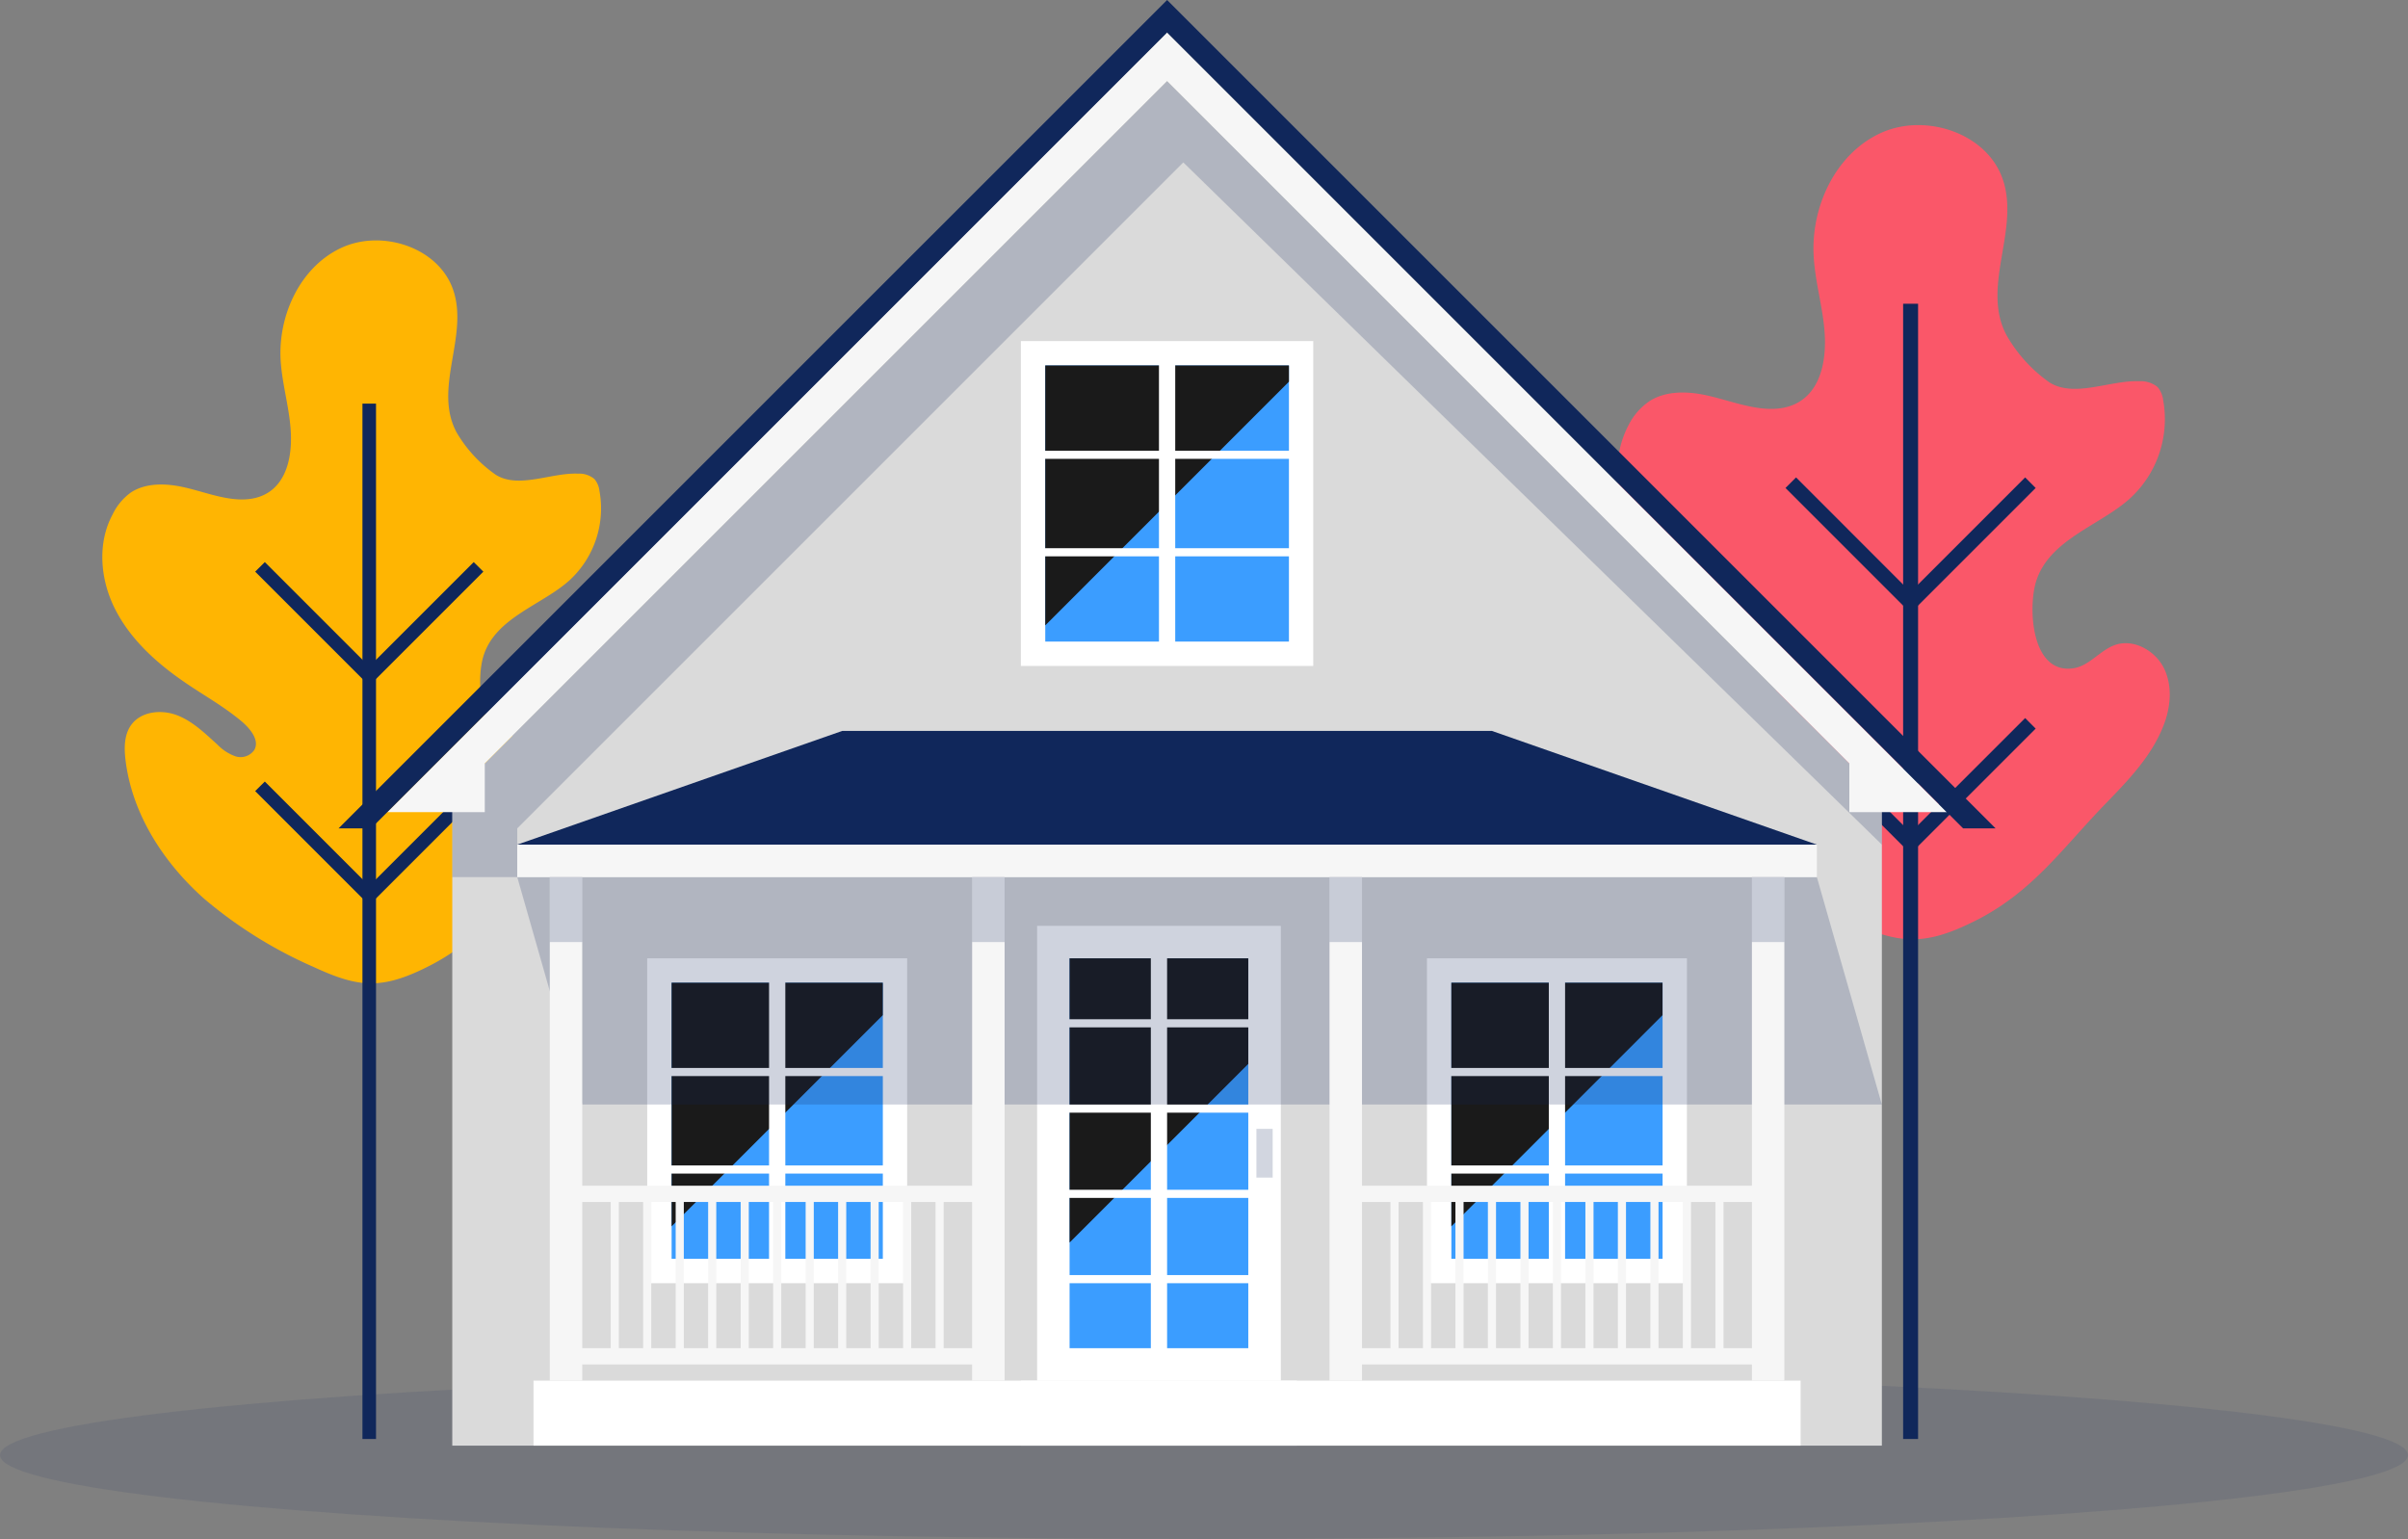 <?xml version="1.0" encoding="UTF-8"?> <svg xmlns="http://www.w3.org/2000/svg" viewBox="0 0 385 246.09"><rect x="0" y="0" width="385" height="246.09" fill="#808080" stroke="none"/><defs><style>.cls-1,.cls-10,.cls-3{fill:#10275b;}.cls-1{opacity:0.1;}.cls-1,.cls-10{isolation:isolate;}.cls-2{fill:#fa5769;}.cls-4{fill:#ffb502;}.cls-5{fill:#dadada;}.cls-6{fill:#fff;}.cls-7{fill:#3b9dff;}.cls-8{fill:#1a1a1a;}.cls-9{fill:#d2d6e0;}.cls-10{opacity:0.2;}.cls-11{fill:#f6f6f6;}</style></defs><title>Asset 9</title><g id="Layer_2" data-name="Layer 2"><g id="Layer_1-2" data-name="Layer 1"><g id="people"><ellipse class="cls-1" cx="192.5" cy="232.68" rx="192.5" ry="13.41"></ellipse><path class="cls-2" d="M315.51,147.39l-.73.35c-7.61,3.64-11.66,3-19.1-.39-6.83-3.19-13.45-6.9-19.09-11.9-7.16-6.33-12.73-14.88-13.88-24.37-.26-2.13-.25-4.46,1-6.19,1.74-2.39,5.3-2.74,8-1.67s4.91,3.18,7.1,5.17a8.1,8.1,0,0,0,3.13,2,2.91,2.91,0,0,0,3.3-1.11c1-1.74-.7-3.74-2.24-5-3.56-3-6.89-4.68-10.62-7.3-4.69-3.3-9-7.34-11.6-12.45S257.7,73.06,260.37,68a10.08,10.08,0,0,1,3.41-3.89c2.61-1.64,6-1.56,9-.91s5.95,1.79,9,2.11c7.27.76,10.12-4.35,10-11-.1-4.46-1.55-8.84-1.8-13.32-.46-7.88,3.43-16.28,10.57-19.65s17.11-.14,19.66,7.33c2.78,8.11-3.56,17.24.64,25a23.44,23.44,0,0,0,6.87,7.51c4,2.46,9.72-.43,14.36-.22a4.22,4.22,0,0,1,2.88.93,3.91,3.91,0,0,1,.89,2.06,17.18,17.18,0,0,1-5.2,15.66c-4.75,4.39-13.09,6.62-15.14,13.46-1.27,4.26-.72,14.85,6.05,13.78,2.54-.41,4.24-2.92,6.67-3.74,3-1,6.46,1,7.81,3.86s1,6.31-.22,9.27c-1.86,4.66-5.43,8.41-8.91,12C329.71,135.62,325,142.72,315.51,147.39Z"></path><rect class="cls-3" x="304.28" y="48.57" width="2.39" height="181.53"></rect><polygon class="cls-3" points="305.47 98.03 285.47 78.03 287.16 76.34 305.47 94.66 323.79 76.34 325.47 78.03 305.47 98.03"></polygon><polygon class="cls-3" points="305.47 136.51 285.47 116.51 287.16 114.82 305.47 133.13 323.79 114.82 325.47 116.51 305.47 136.51"></polygon><path class="cls-4" d="M68.22,154.66l-.67.33c-6.94,3.32-10.63,2.76-17.39-.36a71.05,71.05,0,0,1-17.44-10.85c-6.53-5.77-11.6-13.57-12.65-22.23-.24-1.94-.23-4.07.92-5.65,1.59-2.17,4.83-2.49,7.34-1.52s4.48,2.92,6.47,4.72a7.45,7.45,0,0,0,2.85,1.84,2.68,2.68,0,0,0,3-1c.9-1.58-.64-3.41-2-4.58-3.25-2.7-6.29-4.26-9.69-6.66-4.28-3-8.23-6.68-10.58-11.35S15.51,86.89,18,82.27A9.23,9.23,0,0,1,21,78.7c2.38-1.5,5.44-1.42,8.2-.83s5.41,1.64,8.22,1.93c6.62.69,9.23-4,9.1-10.07-.09-4.09-1.41-8.07-1.65-12.15-.41-7.19,3.13-14.85,9.64-17.92s15.61-.13,17.94,6.68C75,53.75,69.2,62.06,73,69.14a21.45,21.45,0,0,0,6.3,6.8c3.64,2.25,8.87-.39,13.11-.2a3.78,3.78,0,0,1,2.62.85,3.57,3.57,0,0,1,.81,1.88,15.61,15.61,0,0,1-4.74,14.28c-4.38,4-12,6-13.84,12.27-1.15,3.88-.65,13.54,5.52,12.56,2.31-.37,3.86-2.66,6.08-3.41,2.75-.93,5.9.9,7.12,3.52a10.85,10.85,0,0,1-.2,8.46c-1.69,4.25-4.94,7.66-8.12,11C81.14,143.94,76.85,150.41,68.22,154.66Z"></path><rect class="cls-3" x="57.95" y="64.54" width="2.17" height="165.56"></rect><polygon class="cls-3" points="59.04 109.65 40.8 91.41 42.34 89.88 59.04 106.58 75.74 89.88 77.28 91.41 59.04 109.65"></polygon><polygon class="cls-3" points="59.04 144.74 40.8 126.5 42.34 124.97 59.04 141.67 75.74 124.97 77.28 126.5 59.04 144.74"></polygon><polygon class="cls-5" points="300.88 231.16 72.31 231.16 72.31 127.27 186.6 12.98 300.88 127.27 300.88 231.16"></polygon><rect class="cls-6" x="103.48" y="153.24" width="41.56" height="51.95"></rect><rect class="cls-7" x="107.38" y="157.14" width="33.77" height="44.15"></rect><polygon class="cls-8" points="141.14 157.14 107.38 157.14 107.38 196.1 141.14 162.33 141.14 157.14"></polygon><rect class="cls-6" x="122.96" y="155.84" width="2.6" height="46.75"></rect><rect class="cls-6" x="106.08" y="170.77" width="36.36" height="1.3"></rect><rect class="cls-6" x="106.08" y="186.36" width="36.36" height="1.3"></rect><rect class="cls-6" x="228.15" y="153.24" width="41.56" height="51.95"></rect><rect class="cls-7" x="232.05" y="157.14" width="33.77" height="44.15"></rect><polygon class="cls-8" points="265.81 157.14 232.05 157.14 232.05 196.1 265.81 162.33 265.81 157.14"></polygon><rect class="cls-6" x="247.63" y="155.84" width="2.6" height="46.75"></rect><rect class="cls-6" x="230.75" y="170.77" width="36.36" height="1.3"></rect><rect class="cls-6" x="230.75" y="186.36" width="36.36" height="1.3"></rect><rect class="cls-6" x="165.82" y="148.05" width="38.96" height="72.73"></rect><rect class="cls-7" x="171.01" y="153.24" width="28.57" height="62.34"></rect><polygon class="cls-8" points="199.58 153.24 171.01 153.24 171.01 198.69 199.58 170.12 199.58 153.24"></polygon><rect class="cls-6" x="184" y="150.64" width="2.6" height="67.53"></rect><rect class="cls-6" x="168.41" y="162.98" width="33.77" height="1.3"></rect><rect class="cls-6" x="168.41" y="176.62" width="33.77" height="1.3"></rect><rect class="cls-6" x="168.41" y="190.25" width="33.77" height="1.3"></rect><rect class="cls-6" x="168.41" y="203.89" width="33.77" height="1.3"></rect><rect class="cls-9" x="200.88" y="180.51" width="2.6" height="7.79"></rect><polygon class="cls-10" points="290.49 140.25 82.7 140.25 93.09 176.62 300.88 176.62 290.49 140.25"></polygon><polygon class="cls-10" points="189.19 25.97 82.7 132.46 82.7 140.25 72.31 140.25 72.31 127.27 186.6 12.98 300.88 127.27 300.88 135.06 189.19 25.97"></polygon><rect class="cls-6" x="163.22" y="54.54" width="46.75" height="51.95"></rect><rect class="cls-7" x="167.12" y="58.44" width="38.96" height="44.15"></rect><polygon class="cls-8" points="206.08 58.44 167.12 58.44 167.12 100 206.08 61.03 206.08 58.44"></polygon><rect class="cls-6" x="185.3" y="57.14" width="2.6" height="46.75"></rect><rect class="cls-6" x="165.82" y="72.07" width="41.56" height="1.3"></rect><rect class="cls-6" x="165.82" y="87.66" width="41.56" height="1.3"></rect><polygon class="cls-11" points="186.6 12.98 77.51 122.07 77.51 129.86 61.92 129.86 186.6 5.19 311.27 129.86 295.68 129.86 295.68 122.07 186.6 12.98"></polygon><polygon class="cls-3" points="186.6 0 54.13 132.46 59.33 132.46 186.6 5.19 313.87 132.46 319.06 132.46 186.6 0"></polygon><rect class="cls-11" x="82.7" y="135.06" width="207.79" height="5.19"></rect><polygon class="cls-3" points="82.7 135.06 134.65 116.88 238.54 116.88 290.49 135.06 82.7 135.06"></polygon><rect class="cls-6" x="85.3" y="220.77" width="202.59" height="10.39"></rect><rect class="cls-6" x="163.22" y="220.77" width="44.15" height="5.19"></rect><rect class="cls-6" x="163.22" y="225.97" width="44.15" height="5.19"></rect><rect class="cls-11" x="87.9" y="140.25" width="5.19" height="80.52"></rect><rect class="cls-10" x="87.9" y="140.25" width="5.19" height="10.39"></rect><rect class="cls-11" x="155.43" y="140.25" width="5.19" height="80.52"></rect><rect class="cls-10" x="155.43" y="140.25" width="5.19" height="10.39"></rect><rect class="cls-11" x="90.49" y="215.58" width="67.53" height="2.6"></rect><rect class="cls-11" x="90.49" y="189.6" width="67.53" height="2.6"></rect><rect class="cls-11" x="97.64" y="190.9" width="1.3" height="25.97"></rect><rect class="cls-11" x="102.83" y="190.9" width="1.3" height="25.97"></rect><rect class="cls-11" x="108.03" y="190.9" width="1.3" height="25.97"></rect><rect class="cls-11" x="113.22" y="190.9" width="1.3" height="25.97"></rect><rect class="cls-11" x="118.42" y="190.9" width="1.3" height="25.97"></rect><rect class="cls-11" x="123.61" y="190.9" width="1.3" height="25.97"></rect><rect class="cls-11" x="128.81" y="190.9" width="1.3" height="25.97"></rect><rect class="cls-11" x="134" y="190.9" width="1.3" height="25.97"></rect><rect class="cls-11" x="139.19" y="190.9" width="1.3" height="25.97"></rect><rect class="cls-11" x="144.39" y="190.9" width="1.3" height="25.97"></rect><rect class="cls-11" x="149.58" y="190.9" width="1.3" height="25.97"></rect><rect class="cls-11" x="280.1" y="140.25" width="5.19" height="80.52"></rect><rect class="cls-10" x="280.1" y="140.25" width="5.19" height="10.39"></rect><rect class="cls-11" x="212.57" y="140.25" width="5.19" height="80.52"></rect><rect class="cls-10" x="212.57" y="140.25" width="5.19" height="10.39"></rect><rect class="cls-11" x="215.17" y="215.58" width="67.53" height="2.6"></rect><rect class="cls-11" x="215.17" y="189.6" width="67.53" height="2.6"></rect><rect class="cls-11" x="222.31" y="190.9" width="1.3" height="25.97"></rect><rect class="cls-11" x="227.5" y="190.9" width="1.3" height="25.97"></rect><rect class="cls-11" x="232.7" y="190.9" width="1.3" height="25.97"></rect><rect class="cls-11" x="237.89" y="190.9" width="1.3" height="25.97"></rect><rect class="cls-11" x="243.09" y="190.9" width="1.3" height="25.97"></rect><rect class="cls-11" x="248.28" y="190.9" width="1.3" height="25.97"></rect><rect class="cls-11" x="253.48" y="190.9" width="1.3" height="25.97"></rect><rect class="cls-11" x="258.67" y="190.9" width="1.3" height="25.97"></rect><rect class="cls-11" x="263.87" y="190.9" width="1.3" height="25.97"></rect><rect class="cls-11" x="269.06" y="190.9" width="1.3" height="25.97"></rect><rect class="cls-11" x="274.26" y="190.9" width="1.3" height="25.97"></rect></g></g></g></svg> 